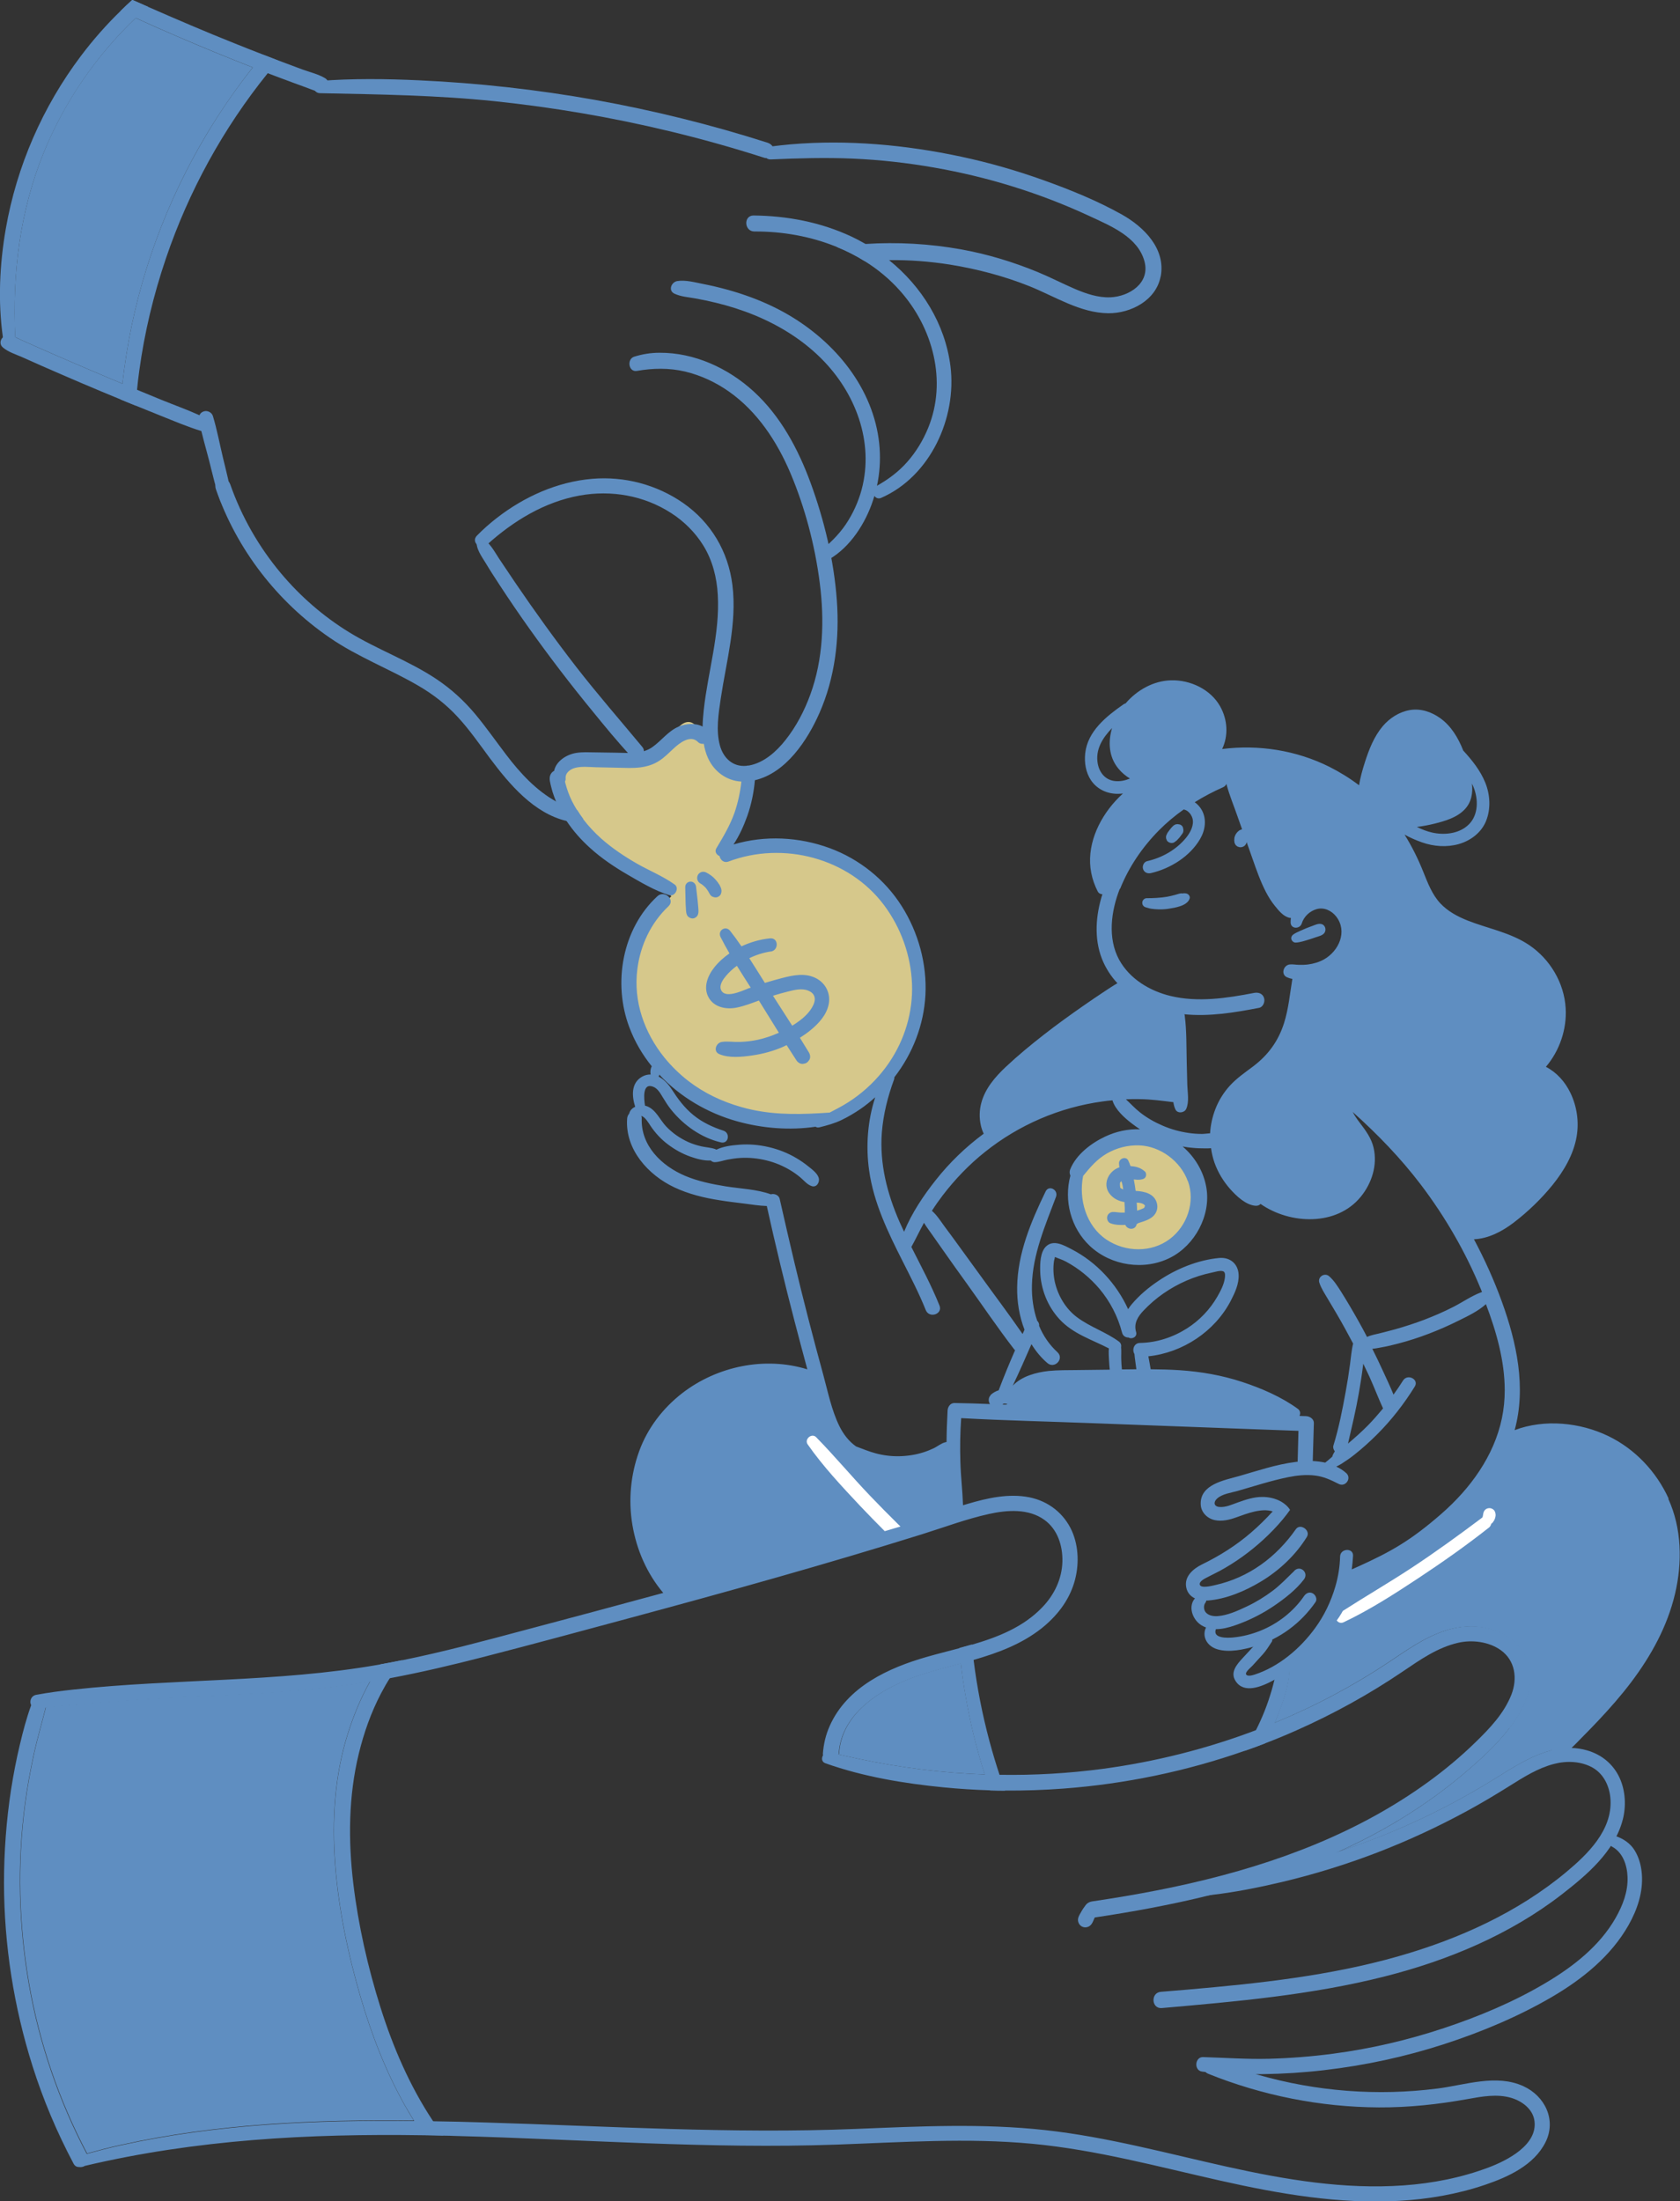 <?xml version="1.0" encoding="UTF-8"?>
<svg id="Layer_2" data-name="Layer 2" xmlns="http://www.w3.org/2000/svg" viewBox="0 0 210.11 275.19">
  <rect x="0" y="0" width="210.11" height="275.19" fill="#333333" stroke="none"/>
  <defs>
    <style>
      .cls-1 {
        fill: #5f8ec1;
      }

      .cls-2 {
        fill: #d6c88b;
      }

      .cls-3 {
        fill: #fff;
      }
    </style>
  </defs>
  <g id="_Layer_" data-name="&amp;lt;Layer&amp;gt;">
    <g>
      <path class="cls-1" d="M188.79,216.03c-1.58,2.08-3.58,3.89-5.57,5.58-4.05,3.44-8.52,6.32-13.28,8.68-.81.4-1.61.78-2.43,1.15-5.23,2.37-10.64,4.11-16.16,5.48-4.83,1.2-9.74,2.1-14.66,2.83-.55.08-1.05-.45-1.08-.96-.04-.59.42-1,.96-1.08,1.39-.21,2.78-.42,4.17-.66,10.87-1.84,21.73-4.77,31.41-10.16,4.48-2.5,8.7-5.49,12.38-9.08,1.79-1.74,3.58-3.61,4.5-5.97.77-1.99.48-4.24-1.33-5.54-1.5-1.07-3.6-1.33-5.36-.92-2.56.59-4.74,2.12-6.88,3.57-4.21,2.85-8.66,5.31-13.31,7.37-1.3.58-2.61,1.12-3.94,1.63-.84.33-1.69.64-2.54.93-7.3,2.56-14.94,4.14-22.64,4.72-2.42.18-4.86.27-7.29.25-.63,0-1.27-.01-1.9-.03-1.94-.06-3.88-.18-5.81-.37-5-.49-10.07-1.33-14.82-3.02-.49-.18-.49-.72-.22-1.07.16-.21.41-.34.7-.28.42.09.84.18,1.25.27.81.17,1.63.35,2.45.53,5.21,1.11,10.5,1.77,15.8,1.96.62.02,1.24.04,1.86.04,4.31.07,8.61-.18,12.9-.75,6.53-.88,12.98-2.5,19.15-4.84.8-.3,1.59-.61,2.38-.94,2.56-1.06,5.08-2.24,7.52-3.55,2.28-1.22,4.5-2.54,6.65-3.97,2.24-1.49,4.47-3.11,7.05-3.96,2.21-.74,4.58-.78,6.75.11,2.1.86,3.6,2.69,3.91,4.95.35,2.59-1.02,5.11-2.54,7.1Z"/>
      <path class="cls-1" d="M137.04,238.44c-.06-.15-.18-.28-.32-.35-.14-.07-.32-.09-.49-.05-.22.02-.41.13-.56.29-.09.09-.15.21-.23.32-.07.11-.14.21-.2.33-.19.33-.45.71-.42,1.1.03.33.21.62.5.77.29.15.64.13.92-.05.34-.21.48-.64.63-.99.08-.18.14-.36.21-.55.02-.06.04-.11.06-.17.04-.23.02-.46-.1-.65Z"/>
      <path class="cls-1" d="M202.94,227.52c-1.03,3.96-4.47,6.87-7.57,9.28-6.5,5.04-14.23,8.27-22.16,10.28-9.13,2.32-18.55,3.14-27.91,3.96-1.3.11-1.42-1.92-.12-2.03,1.13-.1,2.26-.19,3.38-.28,8.86-.77,17.78-1.72,26.35-4.17,7.54-2.15,14.91-5.47,20.97-10.52,2.7-2.25,5.74-5.21,5.54-9.03-.08-1.58-.78-3.17-2.19-4-1.46-.84-3.28-.91-4.88-.49-2.01.52-3.78,1.64-5.52,2.73-1.75,1.1-3.53,2.16-5.35,3.15-3.64,1.98-7.4,3.72-11.27,5.21-3.86,1.48-7.81,2.7-11.83,3.66-2.97.7-6,1.31-9.04,1.65-1.07.12-2.14.2-3.21.25-.89.03-.92-1.21-.08-1.35,1.05-.17,2.11-.35,3.16-.51,5.52-.83,10.96-2.11,16.24-3.85,2.85-.94,5.61-2,8.33-3.19,3.92-1.73,7.71-3.75,11.34-6.01,2.14-1.33,4.48-2.85,6.97-3.46.8-.2,1.62-.3,2.45-.28.63.02,1.28.11,1.93.3,1.83.52,3.3,1.72,4.09,3.45.74,1.62.83,3.56.38,5.27Z"/>
      <path class="cls-1" d="M205.34,234.29c-.08-1.04-.35-2.07-.9-2.96-.54-.89-1.43-1.47-2.39-1.8-.77-.27-1.14.96-.46,1.32,1.39.73,1.91,2.35,1.96,3.83.06,1.82-.6,3.52-1.49,5.09-2.01,3.53-5.34,6.11-8.79,8.15-3.98,2.36-8.31,4.17-12.7,5.63-4.51,1.5-9.16,2.58-13.88,3.2-2.66.35-5.33.56-8.01.63-2.75.07-5.48-.13-8.22-.21-1.03-.03-1.16,1.67-.13,1.81,2.52.35,5.14.36,7.68.32,2.55-.04,5.09-.2,7.63-.5,5.08-.59,10.1-1.67,14.97-3.25,4.68-1.52,9.3-3.45,13.55-5.94,3.77-2.21,7.33-5.08,9.51-8.93,1.1-1.94,1.84-4.13,1.67-6.39Z"/>
      <path class="cls-1" d="M55.42,266.97c-.82-.02-1.64-.04-2.45-.05-.42-.6-.82-1.2-1.2-1.82-.37-.6-.73-1.2-1.08-1.81-2.42-4.29-4.21-8.92-5.59-13.64-1.57-5.39-2.74-10.95-3.17-16.55-.42-5.49-.08-11.12,1.59-16.39.7-2.21,1.61-4.44,2.78-6.52.4-.73.84-1.44,1.32-2.13.91-.16,1.81-.33,2.7-.52-.54.71-1.05,1.44-1.53,2.2-.4.62-.77,1.26-1.12,1.93-1.26,2.4-2.16,4.95-2.8,7.58-1.29,5.32-1.33,10.84-.68,16.25.63,5.23,1.81,10.42,3.39,15.44,1.56,4.96,3.67,9.85,6.55,14.19.42.62.84,1.23,1.3,1.83Z"/>
      <path class="cls-2" d="M83.94,112.09s-11.38,9.19-1.31,21.01c10.06,11.82,21.88,6.56,24.51,4.81,2.63-1.75,12.25-11.82,6.56-21.88-5.69-10.07-14-10.5-16.63-10.5s-6.79.76-6.79.76c0,0,2.82-4.97,3.15-6.96s.17-2.65.17-2.65c0,0-3.15-.33-3.98-1.99-.83-1.66-1.99-2.98-1.99-2.98,0,0-.92-2.57-2.7-.87-1.78,1.7-1.51,4.27-5.98,3.75s-7.74-.39-8.57,1.27.17,4.48,3.32,8.13c3.15,3.65,9.62,6.63,9.62,6.63l.63,1.49Z"/>
      <path class="cls-1" d="M72.95,102.37c-.12.29-.42.52-.83.48-.41-.04-.81-.11-1.21-.2-4.13-.95-7.21-4.61-9.64-7.86-1.3-1.75-2.54-3.55-4.02-5.15-1.44-1.57-3.1-2.85-4.94-3.92-3.64-2.12-7.6-3.6-11.08-6-6.57-4.5-11.63-11.05-14.24-18.59-.4-1.16,1.4-1.74,1.8-.59,1.42,4.05,3.58,7.83,6.34,11.12,2.42,2.89,5.32,5.41,8.53,7.38,3.55,2.18,7.54,3.58,11,5.91,1.81,1.22,3.37,2.65,4.77,4.32,1.37,1.64,2.59,3.4,3.89,5.1,1.75,2.3,3.76,4.48,6.27,5.85.81.45,1.68.81,2.61,1.06.23.38.48.74.74,1.09Z"/>
      <path class="cls-1" d="M80.34,93.39c-2.78-3.35-5.63-6.61-8.3-10.05-2.64-3.41-5.16-6.91-7.59-10.48-.68-1-1.36-2.01-2.03-3.02-.59-.88-1.25-2.24-2.32-2.58-.2-.07-.46.12-.48.32-.14.97.61,1.97,1.09,2.76.57.95,1.18,1.89,1.79,2.82,1.2,1.83,2.43,3.64,3.7,5.42,2.52,3.54,5.16,6.99,7.92,10.35,1.56,1.91,3.13,3.84,4.82,5.64.71.76,2.08-.37,1.4-1.18Z"/>
      <path class="cls-1" d="M109.67,53.62c-1.46-6.8-6.76-12.25-12.88-15.23-1.86-.91-3.82-1.62-5.81-2.17-1.01-.28-2.02-.52-3.05-.72-1.03-.2-2.19-.53-3.24-.36-.74.13-1.16,1.2-.33,1.58.83.38,1.73.43,2.62.59.84.15,1.68.33,2.51.53,1.67.4,3.3.92,4.89,1.57,3.08,1.27,5.95,3.04,8.32,5.4,4.28,4.26,6.65,10.43,5.06,16.4-.42,1.55-1.1,3.04-2,4.37-.91,1.34-2.09,2.45-3.34,3.47-.69.56-.06,1.55.74,1.16,2.79-1.36,4.79-4.28,5.84-7.13,1.12-3.04,1.35-6.28.67-9.45Z"/>
      <path class="cls-1" d="M28.98,62.41c-.21-1.75-.69-3.49-1.1-5.21-.41-1.72-.74-3.49-1.25-5.18-.14-.47-.69-.74-1.15-.59-.52.17-.68.67-.59,1.15.34,1.7.85,3.39,1.28,5.07.43,1.68.8,3.41,1.42,5.02.27.71,1.48.58,1.38-.26Z"/>
      <path class="cls-1" d="M25.91,54.1c-.24-.07-.48-.13-.72-.21-1.71-.52-3.37-1.23-5.03-1.89-1.06-.42-2.13-.86-3.19-1.29-.62-.25-1.24-.5-1.86-.76-1.66-.68-3.32-1.38-4.97-2.08-1.64-.7-3.28-1.41-4.92-2.13-.82-.36-1.63-.72-2.45-1.09-.8-.35-1.74-.64-2.41-1.21-.45-.38-.34-.95,0-1.27.2-.18.47-.29.77-.25.27.04.52.13.78.24.29.12.57.27.85.39.52.23,1.05.46,1.57.7,1.05.46,2.09.93,3.14,1.38,2.1.91,4.2,1.81,6.31,2.7.51.21,1.02.43,1.54.64.61.26,1.22.51,1.82.76.99.41,1.99.82,2.98,1.23,1.6.65,3.25,1.24,4.84,1.96.5.22.99.46,1.47.71.77.41.36,1.71-.52,1.48Z"/>
      <path class="cls-1" d="M18.5.85c-.17.15-.35.31-.52.46-.34.31-.67.62-1,.93-4.95,4.73-8.89,10.45-11.49,16.79-3.01,7.36-3.96,15.21-3.58,23.11,0,.05,0,.11,0,.16.05,1-1.38,1.04-1.52.09-.01-.08-.02-.16-.03-.24-.63-4.49-.41-9.07.36-13.53,1.37-7.85,4.62-15.29,9.41-21.64,1.51-2,3.17-3.89,4.97-5.63.47-.47.96-.92,1.45-1.37.53.24,1.06.47,1.59.7.12.05.24.11.35.15Z"/>
      <path class="cls-1" d="M40.05,11.51c-.22-.03-.43-.09-.65-.16-.38-.12-.74-.28-1.1-.41-.53-.19-1.06-.39-1.59-.58-1.08-.4-2.16-.8-3.23-1.21-.65-.25-1.26-.49-1.88-.73-3.16-1.23-6.29-2.53-9.4-3.86-1.75-.75-3.49-1.52-5.23-2.32-.09-.04-.18-.08-.27-.13-.54-.25-1.07-.5-1.61-.75.47-.47.96-.92,1.45-1.37.53.24,1.06.47,1.59.7.12.05.24.11.35.15,3.59,1.57,7.19,3.12,10.83,4.57,1.19.48,2.38.95,3.58,1.41.63.25,1.26.49,1.89.73,1.09.41,2.04.77,3,1.12.93.34,2,.59,2.85,1.09.13.07.23.17.3.27.45.62-.02,1.59-.91,1.45Z"/>
      <path class="cls-1" d="M95.99,17.84c-7.04-2.25-14.23-4.03-21.51-5.34-7.29-1.3-14.67-2.12-22.07-2.46-4.15-.19-8.34-.24-12.48.08-.99.08-.89,1.51.09,1.53,7.32.15,14.62.25,21.91,1.01,7.32.77,14.59,2.01,21.74,3.73,4.02.96,8,2.08,11.93,3.34.5.16,1.05-.28,1.14-.75.11-.56-.25-.98-.75-1.14Z"/>
      <path class="cls-1" d="M145.15,34.58c-.57,2.97-3.73,4.61-6.55,4.58-3.53-.04-6.66-2.1-9.83-3.37-3.2-1.28-6.56-2.16-9.96-2.71-2.53-.4-5.07-.59-7.61-.56-1.02,0-2.05.05-3.07.12-1.1-.69-2.27-1.28-3.48-1.77,1.2-.17,2.4-.29,3.61-.37,3.97-.26,7.98-.03,11.91.67,3.29.59,6.52,1.57,9.61,2.84,1.58.65,3.09,1.44,4.65,2.11,1.38.59,2.91,1.11,4.43,1.05,2.37-.1,4.99-1.77,4.28-4.47-.81-3.09-4.28-4.47-6.89-5.69-6.17-2.87-12.71-4.89-19.41-6.06-3.36-.59-6.76-.97-10.16-1.12-3.43-.15-6.85-.05-10.28.1-1.04.04-1.1-1.46-.09-1.6.88-.12,1.75-.21,2.63-.29,7.08-.6,14.35.07,21.28,1.55,3.51.75,6.95,1.74,10.32,2.95,3.32,1.19,6.66,2.54,9.75,4.27,2.77,1.55,5.54,4.29,4.87,7.78Z"/>
      <path class="cls-1" d="M31.61,8.43c-2.09,2.64-4.01,5.43-5.75,8.32-5.05,8.43-8.51,17.84-10.05,27.54-.19,1.21-.36,2.44-.5,3.67-.51-.21-1.02-.42-1.54-.64-2.1-.89-4.21-1.79-6.31-2.7-1.05-.46-2.1-.92-3.14-1.38-.52-.23-1.05-.46-1.57-.7-.28-.13-.56-.27-.85-.39-.37-7.9.58-15.75,3.58-23.11,2.59-6.35,6.53-12.06,11.49-16.79,1.73.8,3.47,1.57,5.23,2.32,3.11,1.34,6.24,2.63,9.4,3.86Z"/>
      <path class="cls-1" d="M34.8,7.57c-.45.52-.89,1.05-1.32,1.59-5.56,6.88-9.89,14.77-12.73,23.15-1.55,4.56-2.68,9.26-3.33,14.03-.11.8-.21,1.59-.28,2.39-.07.66-.12,1.32-.17,1.98-.62-.25-1.24-.5-1.86-.76.06-.66.12-1.32.2-1.98.14-1.23.31-2.46.5-3.67,1.54-9.71,5-19.11,10.05-27.54,1.73-2.89,3.65-5.68,5.75-8.32.42-.54.86-1.07,1.3-1.59.63.25,1.26.49,1.89.73Z"/>
      <path class="cls-1" d="M161.89,196.37c-.9.86-1.72,1.75-2.72,2.5-1.01.76-2.1,1.43-3.25,1.97-1.1.52-2.39,1.11-3.62,1.2-.52.04-1.15-.05-1.51-.48-.25-.3-.29-.85-.05-1.17.41-.56-.16-1.34-.81-.96-1.53.89-.96,2.96.32,3.75,1.49.92,3.29.37,4.8-.2,1.51-.57,2.95-1.32,4.28-2.22,1.34-.91,2.76-2.01,3.75-3.31.63-.83-.44-1.82-1.2-1.09Z"/>
      <path class="cls-1" d="M164.17,199.19c-.43-.23-.85,0-1.09.36-1.33,1.94-3.3,3.46-5.48,4.33-1.08.43-2.22.72-3.37.83-.64.06-2.63.16-2.16-1.05.19-.5-.27-.9-.74-.67-.62.3-.8,1.12-.63,1.74.21.76.85,1.26,1.59,1.47,1.46.42,3.28.02,4.7-.4,3.08-.91,5.72-2.89,7.54-5.52.25-.36,0-.91-.36-1.09Z"/>
      <path class="cls-1" d="M161.29,208.72c-.07,2.05-.81,4.05-1.51,5.82-.1.27-.21.54-.33.8-.27.65-.57,1.3-.89,1.92-.12.23-.24.46-.36.69-.84.33-1.69.64-2.54.93.32-.84.92-1.62,1.33-2.42.03-.06.06-.11.09-.17.39-.77.75-1.57,1.07-2.37.34-.85.63-1.72.89-2.6.13-.43.24-.88.35-1.32.14-.53.28-1.06.46-1.58.26-.71,1.46-.42,1.44.3Z"/>
      <path class="cls-1" d="M123.16,221.84c-5.3-.19-10.59-.85-15.8-1.96-.82-.18-1.63-.35-2.45-.53.02-.08.03-.16.04-.24.38-5.22,5.71-8.27,10.12-9.72,1.66-.55,3.39-.99,5.11-1.46.15,1.42.36,2.83.61,4.23.57,3.28,1.36,6.51,2.38,9.68Z"/>
      <path class="cls-1" d="M125.72,223.86c-.63,0-1.27-.01-1.9-.03-.15-.45-.3-.9-.45-1.34-.07-.21-.14-.43-.21-.64-1.02-3.17-1.81-6.4-2.38-9.68-.25-1.4-.46-2.81-.61-4.23-.07-.64-.13-1.28-.18-1.92.52-.14,1.04-.28,1.55-.43.07.63.14,1.27.22,1.9.43,3.48,1.1,6.87,1.99,10.19.38,1.41.8,2.82,1.26,4.21.09.28.18.55.28.82.14.39.28.77.42,1.16Z"/>
      <path class="cls-2" d="M141.7,142.29c-4.37.49-7.2,2.17-7.32,5.46s1.63,8.98,7.32,9.42c5.69.44,8.75-3.94,8.31-7.44s-4.38-7.88-8.31-7.44Z"/>
      <g>
        <path class="cls-1" d="M86.33,110.21c-.37.04-.64.33-.63.71.01.58.03,1.15.04,1.73,0,.28.02.56.04.85.02.38.01.91.35,1.15.33.23.67.24.98-.04.31-.29.25-.78.22-1.16-.02-.29-.05-.58-.08-.88-.07-.57-.13-1.15-.2-1.72-.04-.35-.34-.67-.71-.63Z"/>
        <path class="cls-1" d="M89.92,110.54c-.13-.23-.3-.43-.48-.63-.31-.35-.71-.63-1.13-.84-.18-.09-.4-.11-.59-.05-.18.06-.37.21-.45.39-.18.39-.04.84.34,1.05.06.03.12.07.18.11.17.13.33.27.47.42.1.13.2.26.29.4.16.26.27.6.58.72.18.07.39.12.58.05.19-.07.36-.19.44-.38.12-.26.11-.55,0-.81-.06-.15-.14-.3-.22-.44Z"/>
        <path class="cls-1" d="M96.4,118.96c1.03-.16.98-1.76-.1-1.65-1.22.12-2.44.47-3.57,1-.45-.66-.92-1.31-1.41-1.93-.57-.73-1.61-.05-1.2.77.35.69.72,1.37,1.11,2.04-.7.49-1.35,1.06-1.88,1.73-.84,1.05-1.44,2.51-.72,3.79.7,1.25,2.24,1.52,3.53,1.25.93-.19,1.84-.54,2.75-.88.83,1.34,1.66,2.69,2.5,4.03-.85.38-1.73.68-2.64.88-.73.16-1.48.24-2.22.27-.76.03-1.54-.11-2.28,0-.71.11-1.12,1.17-.32,1.52,1.22.52,2.82.36,4.11.17,1.33-.19,2.64-.54,3.87-1.08.15-.07.3-.14.45-.21.41.64.82,1.28,1.24,1.92.17.26.51.47.83.42.38-.05.56-.18.77-.5.17-.27.11-.66-.05-.92-.37-.61-.75-1.23-1.13-1.84.46-.29.9-.6,1.33-.95,1.03-.84,2.03-1.93,2.28-3.28.24-1.32-.38-2.57-1.56-3.2-1.36-.72-2.9-.4-4.31-.03-.71.18-1.42.39-2.12.6-.65-1.03-1.29-2.07-1.95-3.09.85-.41,1.75-.7,2.68-.84ZM98.54,123.96c.71-.18,1.47-.37,2.2-.22.42.09.88.32,1.07.73.23.5-.01,1.07-.27,1.51-.56.95-1.53,1.67-2.46,2.25-.8-1.25-1.61-2.5-2.41-3.75.62-.19,1.24-.36,1.87-.52ZM93.48,123.62c-.71.26-2.87,1.3-3.32.09-.22-.58.28-1.29.63-1.7.4-.48.87-.9,1.37-1.27.57.92,1.15,1.83,1.73,2.73-.14.05-.28.09-.42.14Z"/>
        <path class="cls-1" d="M208.68,187.33c-1.53-3.35-4.19-6.18-7.52-7.79-3.52-1.71-8-2.17-11.73-.75,1.47-5.35.25-10.97-1.61-16.09-.97-2.67-2.14-5.26-3.48-7.77,1.81-.08,3.53-.98,4.98-2.09,1.78-1.36,3.45-2.97,4.86-4.71,1.41-1.75,2.61-3.79,3-6.03.32-1.84.04-3.78-.77-5.46-.67-1.4-1.72-2.57-3.07-3.27,1.71-2.01,2.63-4.7,2.47-7.34-.19-3.16-1.95-6.11-4.55-7.87-2.35-1.59-5.18-2.07-7.77-3.1-1.24-.5-2.41-1.13-3.34-2.11-1.03-1.09-1.59-2.57-2.14-3.94-.66-1.65-1.43-3.2-2.35-4.67.7.39,1.45.71,2.18.97,1.49.52,3.09.64,4.61.21,1.47-.42,2.8-1.42,3.39-2.85.63-1.53.53-3.3-.08-4.82-.62-1.53-1.65-2.81-2.76-4.02-.63-1.6-1.52-3.08-2.88-4.05-1.1-.79-2.44-1.24-3.8-1.01-1.33.23-2.53,1-3.4,2.03-1.08,1.29-1.7,2.88-2.21,4.46-.29.91-.58,1.91-.74,2.91-1.16-.88-2.41-1.65-3.7-2.3-4.14-2.07-8.85-2.81-13.42-2.23.79-1.67.69-3.65-.25-5.33-1.2-2.14-3.75-3.33-6.15-3.26-2.2.06-4.27,1.23-5.68,2.89-.09.01-.18.05-.27.12-2.12,1.48-4.49,3.36-4.78,6.13-.12,1.16.07,2.37.72,3.35.77,1.14,2.04,1.72,3.4,1.7.21,0,.4-.02.6-.04-.33.3-.65.62-.95.95-2.17,2.38-3.66,5.72-3.01,8.99.16.81.43,1.56.8,2.29.13.25.35.36.59.36-.83,2.63-1.06,5.49-.06,8.07.46,1.16,1.12,2.18,1.94,3.06-.53.3-1.03.64-1.55.98-.88.58-1.75,1.17-2.61,1.77-1.7,1.18-3.38,2.39-5.01,3.66-1.64,1.28-3.26,2.61-4.77,4.03-1.34,1.26-2.59,2.7-3.08,4.51-.25.92-.27,1.89-.06,2.82.07.32.19.7.36,1.04-2.25,1.66-4.27,3.61-6,5.8-1.53,1.93-3.01,4.13-3.96,6.46-.19-.4-.37-.79-.55-1.19-1.57-3.57-2.53-7.32-2.23-11.24.18-2.24.74-4.48,1.52-6.59.04-.1.05-.2.04-.29,2.3-2.97,3.69-6.54,3.89-10.3.2-3.87-.89-7.82-2.96-11.09-2.11-3.34-5.3-5.89-9.01-7.26-3.85-1.41-8.1-1.63-12.03-.46.73-1.1,1.28-2.33,1.72-3.56.51-1.45.82-2.95.95-4.47,3.88-.9,6.58-5,8.07-8.39,1.95-4.42,2.53-9.31,2.18-14.1-.36-4.97-1.56-9.97-3.27-14.65-1.55-4.24-3.76-8.38-7.13-11.46-3.19-2.92-7.42-4.87-11.78-4.84-1.09,0-2.13.17-3.16.49-.96.3-.71,1.96.33,1.78,2.01-.35,4.04-.39,6.03.08,1.97.47,3.86,1.35,5.51,2.52,3.53,2.49,5.98,6.22,7.65,10.14,1.84,4.34,3.08,9.07,3.68,13.74.6,4.67.45,9.53-1.18,13.99-.74,2.02-1.75,3.97-3.09,5.66-1.13,1.44-2.7,2.86-4.57,3.2-.18,0-.26.02-.33.04-1.68.16-2.87-.95-3.31-2.53-.52-1.89-.18-3.98.1-5.88.7-4.67,2.05-9.42,1.46-14.18-.52-4.21-2.69-7.86-6.18-10.28-3.3-2.29-7.35-3.35-11.36-3.01-4.37.37-8.52,2.24-11.96,4.92-.87.68-1.69,1.4-2.46,2.19-.77.79.46,1.86,1.25,1.14,3.29-2.97,7.19-5.36,11.61-6.16,3.97-.71,8.05,0,11.45,2.2,1.59,1.02,2.98,2.4,3.98,4,1.17,1.87,1.72,4.03,1.84,6.23.28,4.86-1.24,9.61-1.76,14.41-.07.67-.13,1.36-.14,2.04-.9-.47-2.07-.38-2.98,0-1.32.56-2.12,1.72-3.26,2.54-1.31.96-3,.75-4.54.73-.88-.01-1.77-.03-2.66-.04-.79-.01-1.6-.06-2.38.07-1.22.2-2.51,1.04-2.75,2.24-.21.1-.39.29-.49.56-.16.46.02,1,.13,1.47.09.39.21.77.35,1.15.08.23.18.46.27.69.25.59.54,1.16.86,1.71.14.25.29.48.46.72.82,1.23,1.82,2.35,2.92,3.34,1.42,1.29,3.03,2.37,4.68,3.33,1.64.95,3.4,2.01,5.22,2.57.71.22,1.3-.89.68-1.33-1.47-1.05-3.19-1.74-4.75-2.63-1.56-.9-3.06-1.9-4.42-3.1-.84-.75-1.61-1.57-2.29-2.46-.27-.35-.52-.71-.74-1.09-.49-.79-.84-1.49-1.11-2.23-.14-.38-.26-.76-.36-1.15-.02-.07-.03-.14-.05-.21.06-.11.09-.23.08-.39-.06-.71.59-1.17,1.21-1.33.83-.21,1.76-.09,2.6-.07l2.76.06c.91.02,1.84.07,2.74-.04.85-.11,1.67-.35,2.4-.83.65-.42,1.21-.99,1.78-1.52.73-.69,2.12-1.78,3.06-.83.19.2.46.26.73.23.1.61.27,1.22.53,1.79.77,1.69,2.33,2.83,4.17,2.93-.14,1.3-.42,2.6-.84,3.84-.56,1.61-1.42,3.05-2.29,4.5-.25.42.03.83.4.97.1.49.54.91,1.14.68,6.82-2.57,15.01-.44,19.42,5.44,2.13,2.84,3.37,6.31,3.51,9.86.13,3.52-.9,6.96-2.88,9.87-1.07,1.57-2.42,2.98-3.93,4.12-.76.58-1.57,1.09-2.42,1.54-.35.18-.71.37-1.07.56-3.32.23-6.51.33-9.68-.35-.45-.1-.89-.2-1.33-.33-2.4-.67-4.69-1.75-6.66-3.27-1.11-.86-2.12-1.85-3-2.93-2.49-3.09-3.9-6.99-3.38-11.05.38-2.99,1.69-5.78,3.89-7.86.88-.83-.5-2.07-1.38-1.26-4.42,4.07-5.6,10.91-3.5,16.42.67,1.78,1.63,3.4,2.79,4.84-.16.31-.21.66-.14,1.03-.35-.01-.71.07-1.08.28-1.39.8-1.27,2.44-.85,3.76-.37.16-.66.45-.75.85-.16.18-.25.42-.26.67-.25,3.82,2.64,7.01,5.91,8.55,1.78.84,3.71,1.31,5.65,1.61,1.04.17,2.08.29,3.12.42.92.12,1.86.27,2.79.3,1.07,4.85,2.24,9.67,3.49,14.48.52,1.98,1.04,3.96,1.58,5.94-5.29-1.64-11.27-.4-15.65,2.98-2.42,1.88-4.33,4.36-5.38,7.25-1.07,2.94-1.37,6.12-.85,9.21.53,3.14,1.82,6.09,3.86,8.51-5.76,1.57-11.53,3.11-17.3,4.64-5.09,1.36-10.19,2.73-15.36,3.78-.9.18-1.8.35-2.7.51-.13.03-.25.05-.38.07-12.56,2.19-25.36,1.71-38,3.08-1.57.17-3.13.37-4.68.66-.67.12-.88.85-.63,1.29-.58,1.6-1.02,3.26-1.41,4.91-.45,1.87-.81,3.76-1.11,5.66-.59,3.86-.88,7.76-.88,11.67.01,7.75,1.23,15.5,3.57,22.89,1.33,4.2,3.05,8.27,5.11,12.15.13.28.37.47.68.46.26.04.54,0,.75-.14,13.92-3.29,28.12-4.05,42.33-3.83.82,0,1.64.03,2.45.05.53,0,1.06.02,1.59.04,15.89.42,31.75,1.65,47.66,1.08,8.15-.29,16.34-.87,24.49-.1,7.97.75,15.71,2.86,23.51,4.61,7.33,1.65,14.83,2.95,22.37,2.52,3.63-.21,7.26-.83,10.71-2,2.89-.98,6.13-2.45,7.57-5.33,1.39-2.78-.07-5.78-2.78-7.01-3.39-1.54-7.25-.14-10.73.3-7.49.96-15.15.37-22.41-1.71-1.83-.52-3.63-1.15-5.4-1.86-1.14-.46-2.02,1.25-.88,1.72,6.79,2.73,14.03,4.17,21.35,4.21,3.74.02,7.42-.38,11.09-1.04,1.78-.32,3.7-.68,5.48-.15,1.33.4,2.67,1.37,2.89,2.83.46,3.04-3.42,5-5.71,5.86-3.41,1.29-7.01,1.99-10.65,2.25-7.42.53-14.8-.72-22.02-2.32-7.56-1.68-15.06-3.74-22.78-4.59-7.88-.87-15.81-.47-23.71-.15-15.53.63-30.99-.35-46.51-.81-2.14-.07-4.29-.12-6.44-.15-.79-.02-1.58-.03-2.36-.03-12.29-.14-24.6.38-36.63,3.04-1.42.31-2.83.68-4.24,1.07-3.49-6.61-5.94-13.78-7.23-21.14-1.3-7.43-1.5-15.07-.51-22.55.28-2.13.67-4.23,1.12-6.32.43-1.95,1-3.86,1.48-5.79,5.9-.56,11.79-1.02,17.72-1.29,6.24-.29,12.5-.56,18.71-1.33,1.37-.17,2.74-.37,4.1-.6.83-.14,1.66-.28,2.49-.44,3.94-.74,7.84-1.66,11.72-2.66,6.14-1.58,12.25-3.24,18.38-4.89,12.21-3.29,24.39-6.68,36.47-10.45,2.78-.87,5.54-1.91,8.39-2.54,2.27-.5,4.94-.7,6.93.74,1.65,1.19,2.29,3.22,2.25,5.19-.05,2.19-1.02,4.19-2.53,5.75-2.38,2.48-5.57,3.73-8.84,4.68-.52.15-1.03.29-1.55.43-1.35.36-2.69.69-3.98,1.06-4.85,1.38-10,3.74-12.19,8.62-.51,1.13-.78,2.3-.87,3.54.07.61.61.97,1.05.94.51-.04.8-.38.9-.82.02-.08.03-.16.04-.24.38-5.22,5.71-8.27,10.12-9.72,1.66-.55,3.39-.99,5.11-1.46.53-.14,1.06-.29,1.59-.45,3.05-.88,6.02-1.97,8.54-3.96,1.89-1.51,3.39-3.4,4.09-5.73.62-2.07.59-4.45-.29-6.44-.99-2.21-2.94-3.73-5.31-4.21-2.58-.52-5.27.09-7.74.82-.19.06-.38.11-.57.17-.06-1.8-.28-3.6-.33-5.4-.06-1.83-.03-3.67.1-5.49,5.47.3,10.95.42,16.41.63,5.7.21,11.4.43,17.09.64,2.9.11,5.79.21,8.68.32-.04,1.29-.07,2.57-.1,3.86-.1,0-.19.02-.28.03-2.39.3-4.73,1.1-7.04,1.76-1.83.52-4.94,1.04-4.8,3.58.05.98.83,1.73,1.76,1.93.91.19,1.84-.04,2.7-.35,1.32-.47,3.13-1.19,4.54-.74-.85.94-1.76,1.83-2.7,2.64-1.85,1.6-3.93,2.91-6.13,3.98-1.12.55-2.29,1.53-1.97,2.94.28,1.25,1.55,1.66,2.7,1.58,2.29-.18,4.64-1.18,6.59-2.35,2.31-1.38,4.38-3.32,5.79-5.61.49-.81-.83-1.74-1.38-.96-2.45,3.5-5.88,6.05-10.09,6.99-.32.07-1.8.47-1.93-.06-.09-.41.65-.77.91-.9.52-.28,1.05-.52,1.57-.8,1.97-1.07,3.8-2.39,5.45-3.9.88-.81,1.72-1.67,2.48-2.59.35-.43.62-.78.88-1.15-.27-.44-.67-.78-1.12-1.04-.71-.4-1.57-.59-2.38-.58-1.02,0-2.02.33-2.98.67-.75.26-1.57.67-2.39.58-.67-.07-.73-.62-.25-1.05.65-.59,1.76-.72,2.56-.95,2.1-.6,4.19-1.29,6.32-1.72,1.08-.22,2.22-.34,3.33-.21,1.13.13,2.01.56,3.01,1.06.84.42,1.63-.71.94-1.35-.37-.34-.8-.61-1.26-.82.25-.12.5-.25.74-.41.53-.34,1.05-.7,1.54-1.09,1-.79,1.95-1.65,2.84-2.54,1.8-1.8,3.36-3.81,4.7-5.97.56-.9-.91-1.65-1.47-.75-.38.6-.77,1.19-1.19,1.76-.41-1.02-.89-2.02-1.34-3-.42-.92-.86-1.83-1.31-2.73.41-.03.81-.12,1.2-.19.68-.12,1.36-.28,2.02-.46,1.32-.34,2.61-.76,3.89-1.25,1.25-.48,2.48-1.02,3.68-1.62,1.18-.58,2.44-1.18,3.42-2.06,1.3,3.43,2.35,7.1,2.35,10.76,0,1.17-.11,2.33-.35,3.49-.98,4.73-3.96,8.81-7.56,11.95-3.88,3.39-6.4,4.78-10.39,6.59-.27.12-.55.25-.83.37.07-.56.13-1.13.16-1.7.05-1.03-1.59-.95-1.62.09-.03,1.25-.23,2.5-.58,3.71-.57,1.96-1.43,3.71-2.54,5.23-1.86,2.56-4.55,4.85-7.6,5.83-.21.07-.97.29-1.05-.09-.06-.28.64-.85.81-1.03.43-.48.88-.96,1.31-1.44.43-.48.74-1,1.1-1.54.06-.09.08-.19.07-.28-.03-.38-.53-.71-.87-.44-.5.4-.99.76-1.43,1.23-.04.04-.08.09-.13.14-.43.46-.85.91-1.27,1.37-.72.78-1.6,1.77-.9,2.86,1.05,1.66,3.26.73,4.81-.11.29-.16.56-.31.8-.45.38-.22.75-.46,1.11-.7-.07,1.93-.81,3.93-1.5,5.7-.1.27-.21.54-.33.8,2.56-1.06,5.08-2.24,7.52-3.55,2.28-1.22,4.5-2.54,6.65-3.97,2.24-1.49,4.47-3.11,7.05-3.96,2.21-.74,4.58-.78,6.75.11,2.1.86,3.6,2.69,3.91,4.95.35,2.59-1.02,5.11-2.54,7.1-1.58,2.08-3.58,3.89-5.57,5.58-4.05,3.44-8.52,6.32-13.28,8.68-.81.4-1.61.78-2.43,1.15,2.81-.92,5.57-1.98,8.29-3.18,3.92-1.73,7.71-3.75,11.34-6.01,2.14-1.33,4.48-2.85,6.97-3.46,0,.16.07.32.2.47.28.32.78.43,1.14.18.39-.28.76-.59,1.11-.92.42-.4.83-.83,1.24-1.25.74-.74,1.47-1.5,2.2-2.27,1.42-1.51,2.78-3.06,4.03-4.71,2.51-3.32,4.54-7,5.5-11.07.92-3.9.85-8.18-.84-11.87ZM179.41,102.97c1.33-.33,2.8-.76,3.77-1.78.86-.9,1.04-2.07.91-3.23.13.25.23.51.32.77.51,1.54.41,3.41-.91,4.52-1.18,1-2.91,1.16-4.36.84-.69-.15-1.33-.41-1.94-.71.74-.09,1.48-.23,2.21-.41ZM139.41,97.64c-1.18-.14-1.91-1.05-2.12-2.17-.32-1.76.6-3.22,1.79-4.45-.51,1.71-.42,3.58.77,5.04.42.52.92.94,1.47,1.27-.61.25-1.25.39-1.92.31ZM140.09,111.11c1.09-2.73,2.78-5.2,4.84-7.29.96-.97,2.01-1.85,3.12-2.63.18.05.35.12.5.24.28.21.48.53.58.85.25.86-.26,1.79-.78,2.44-1.23,1.51-3,2.51-4.89,2.94-.41.1-.63.61-.5.99.14.43.57.6.99.5,2.42-.56,4.87-2.08,6.14-4.26.65-1.11.85-2.49.2-3.64-.2-.35-.5-.7-.87-.96,1.13-.71,2.32-1.33,3.54-1.87.21-.09.35-.25.42-.42.36,1.39.94,2.75,1.4,4.09.18.53.37,1.05.56,1.58-.22.08-.28.11-.34.14-.06.04-.12.1-.18.15-.13.11-.21.25-.29.37-.04.07-.06.13-.09.21-.03.07-.05.14-.06.21-.01.11-.02.21-.02.32.01.23.04.32.09.41.03.09.09.17.17.24.07.07.17.13.27.15.09.04.19.06.3.05.2-.02.4-.1.53-.25l.12-.17c.04-.07.06-.15.07-.23.24.69.49,1.38.73,2.07.5,1.42.99,2.84,1.68,4.17.32.62.69,1.21,1.13,1.75.48.59,1.05,1.31,1.82,1.48.06.02.12.02.18.02-.03.18-.04.37-.04.57.03.85,1.18.84,1.4.1.27-.86,1.01-1.54,1.87-1.78.92-.25,1.85.19,2.43.93,1.45,1.86.34,4.32-1.54,5.37-.59.33-1.27.53-1.95.62-.38.05-.77.06-1.16.05-.39,0-.77-.09-1.15-.05-.8.08-1.16,1.26-.34,1.61.21.09.43.16.66.2-.31,1.85-.47,3.72-1.04,5.52-.71,2.25-1.99,4-3.87,5.42-1,.75-2.05,1.47-2.9,2.4-.77.84-1.4,1.85-1.81,2.91-.38.98-.61,2.01-.67,3.05-.35.02-.7.08-1.02.08-.56,0-1.1-.04-1.65-.12-1.12-.16-2.21-.46-3.25-.91-1.01-.43-1.98-.98-2.84-1.66-.63-.49-1.18-1.1-1.77-1.64.59-.03,1.17-.03,1.76-.02,1.41.02,2.79.21,4.18.38.04.32.12.63.26.92.26.53,1.11.43,1.34-.07.4-.87.17-2.07.14-3l-.07-2.82c-.05-1.93,0-3.93-.25-5.85,0-.06-.02-.12-.05-.17,3.11.31,6.29-.21,9.34-.8.52-.1.78-.77.63-1.24-.18-.56-.71-.73-1.24-.63-3.42.66-7.03,1.21-10.47.38-2.6-.63-5.09-2.13-6.41-4.52-1.48-2.71-1.01-6.12.08-8.88ZM148.58,147.69c.92,2.57-.11,5.57-2.27,7.2-2.3,1.74-5.56,1.67-7.93.08-2.54-1.7-3.5-5.04-2.92-7.96.89-1.09,1.73-2.09,2.98-2.81,1.22-.7,2.63-1.06,4.04-1.01,2.66.1,5.19,2,6.08,4.49ZM123.88,174.45c-.29.28-.28.76-.07,1.08-1.48-.06-2.97-.11-4.45-.13-.53,0-.83.5-.85.95-.07,1.31-.12,2.62-.13,3.93-.05,0-.11.01-.17.03-.49.12-.93.49-1.38.72-.44.21-.89.39-1.36.54-.98.31-1.99.46-3.01.48-.99.02-1.98-.1-2.94-.36-.84-.22-1.64-.56-2.45-.86-.9-.63-1.6-1.53-2.12-2.6-.96-1.98-1.41-4.25-1.99-6.37-1.28-4.66-2.49-9.34-3.61-14.04-.63-2.65-1.24-5.3-1.84-7.95-.1-.46-.68-.7-1.1-.56-1.77-.64-3.78-.7-5.61-.99-1.73-.28-3.47-.63-5.09-1.31-2.97-1.25-5.6-3.79-5.45-7.23,0-.1-.02-.18-.05-.27.47.1.98.99,1.16,1.26.59.88,1.33,1.68,2.18,2.31.85.64,1.77,1.15,2.77,1.51.8.28,1.7.54,2.57.49.13.13.3.21.48.21.53,0,1.1-.22,1.63-.32.54-.1,1.07-.18,1.62-.21,1.09-.06,2.18.05,3.24.31,1.03.25,2.02.66,2.93,1.2.46.27.89.58,1.3.92.47.39.85.91,1.45,1.1.6.18.98-.48.87-.98-.14-.6-.84-1.11-1.3-1.48-.47-.38-.97-.73-1.48-1.03-1.09-.65-2.28-1.12-3.51-1.4-1.2-.28-2.46-.39-3.68-.29-.91.07-1.98.2-2.85.62-.05-.03-.1-.06-.15-.08-.56-.19-1.15-.21-1.73-.34-.56-.13-1.1-.3-1.62-.53-1.04-.47-1.98-1.12-2.77-1.95-.77-.81-1.26-2.06-2.35-2.51-.1-.04-.2-.07-.3-.09-.14-.88-.35-2.91,1.02-2.37.59.23.92.86,1.23,1.37.32.53.65,1.05,1.04,1.53,1.56,1.93,3.77,3.49,6.21,4.06.96.22,1.2-1.18.3-1.47-1.35-.44-2.62-1.03-3.73-1.93-1.16-.94-1.96-2.04-2.76-3.28-.39-.6-.95-1.21-1.61-1.55.04-.07.08-.15.08-.25,2.61,2.8,6.05,4.82,9.76,5.85,3.13.87,6.54,1.15,9.79.67.13.09.3.13.5.07.95-.24,1.86-.48,2.75-.91.81-.39,1.59-.85,2.34-1.36.66-.45,1.27-.95,1.87-1.48-.96,2.93-1.19,6.14-.76,9.16.57,4.04,2.35,7.7,4.17,11.3,1.02,2.02,2.07,4.04,2.91,6.14.43,1.08,2.15.52,1.72-.56-1.01-2.52-2.3-4.91-3.52-7.33.55-.99,1.03-2.02,1.58-3.02.3.51.67.98,1,1.46.46.66.92,1.31,1.38,1.96.98,1.4,1.97,2.79,2.97,4.17,1.97,2.74,3.87,5.56,5.93,8.23.03.04.07.08.11.11-.72,1.65-1.41,3.32-2.05,5.01-.36.11-.72.31-1.03.6ZM125.37,175.59s.08-.06.11-.1c.18-.04.38-.02.52.07-.14.05-.39.04-.63.03ZM141.88,169.27c.02.28.06.57.1.86.04.35.1.7.14,1.05-.6,0-1.2.01-1.81.02-.04-.41-.07-.82-.08-1.23-.02-.51.03-1.04-.02-1.55.05-.25-.02-.52-.28-.71-1.63-1.19-3.58-1.81-5.2-3.01-1.44-1.06-2.42-2.72-2.81-4.45-.18-.85-.23-1.75-.1-2.61.03-.16.1-.34.11-.5.5.22.99.36,1.4.59,1.6.86,3.01,2.02,4.18,3.4,1.33,1.59,2.3,3.46,2.82,5.47.11.43.46.62.81.61.44.27,1.12-.1.95-.67-.32-1.09.2-1.93.93-2.7.75-.79,1.59-1.52,2.49-2.14,1.82-1.26,3.86-2.15,6.03-2.6.37-.07,1.05-.31,1.43-.17.3.11.25.56.22.82-.1.82-.54,1.65-.95,2.36-.92,1.6-2.23,2.97-3.79,3.96-1.76,1.12-3.78,1.78-5.87,1.82-.78,0-1.02.88-.7,1.38ZM172.97,176.08c-.6.72-1.21,1.42-1.86,2.09-.8.81-1.65,1.57-2.52,2.3.48-2.09.98-4.16,1.35-6.28.2-1.14.38-2.28.52-3.42.01-.09.03-.19.04-.28.26.53.51,1.06.76,1.6.6,1.32,1.11,2.68,1.72,4ZM185.21,161.57c-1.21.46-2.3,1.23-3.46,1.82-1.17.6-2.38,1.12-3.6,1.59-1.21.46-2.45.86-3.69,1.21-.63.18-1.25.32-1.88.49-.52.13-1.11.22-1.61.46-.67-1.29-1.38-2.55-2.11-3.79-.38-.63-.75-1.27-1.15-1.89-.43-.67-.88-1.39-1.48-1.91-.56-.49-1.45.06-1.23.79.22.7.65,1.34,1.02,1.97.37.64.76,1.26,1.13,1.9.72,1.23,1.41,2.49,2.08,3.76-.21.84-.27,1.74-.39,2.59-.15,1.14-.33,2.28-.54,3.42-.41,2.26-.86,4.55-1.54,6.75-.07.23.02.51.18.71-.05.09-.11.18-.16.27-.03.05-.05.1-.07.14-.04.08-.07.17-.09.26-.29.25-.58.51-.88.74-.51-.11-1.04-.17-1.56-.2.04-1.58.09-3.16.14-4.74.01-.53-.52-.85-.98-.87-.28,0-.55-.02-.82-.03.14-.29.12-.64-.2-.88-2.08-1.51-4.55-2.57-6.98-3.37-2.53-.83-5.13-1.28-7.78-1.46-1.21-.08-2.43-.11-3.65-.12-.08-.45-.15-.9-.24-1.35-.02-.09-.04-.18-.05-.27,4.29-.45,8.31-3.1,10.31-6.95.51-.98,1.04-2.12.98-3.26-.07-1.38-1.09-2.21-2.46-2.08-2.67.26-5.36,1.36-7.57,2.86-1.23.82-2.38,1.79-3.33,2.91-.16.19-.32.4-.46.63-1.45-3.18-3.95-5.88-7.06-7.49-.94-.48-2.24-1.25-3.18-.38-.76.7-.78,2.15-.76,3.11.06,2.22.92,4.41,2.44,6.04,1.68,1.81,4.02,2.52,6.15,3.62-.05.5,0,1.03.02,1.51.02.39.05.77.09,1.15-1.38.02-2.77.03-4.15.05-1.16.01-2.32,0-3.47.11-1.61.18-3.39.66-4.51,1.84.82-1.71,1.58-3.45,2.34-5.19.54.88,1.2,1.69,2,2.37.91.77,2.13-.56,1.25-1.36-1.02-.94-1.78-2.06-2.29-3.29.03-.25-.07-.48-.24-.64-.49-1.41-.7-2.93-.66-4.45.08-3.85,1.68-7.5,3.01-11.05.32-.86-.88-1.53-1.3-.67-1.82,3.75-3.51,7.75-3.56,11.99-.03,1.77.27,3.62.92,5.3-.08.18-.16.36-.24.53-1.71-2.47-3.53-4.88-5.29-7.32-.98-1.36-1.97-2.71-2.95-4.06-.49-.67-.98-1.35-1.49-2.02-.49-.67-.98-1.46-1.61-2,.42-.66.87-1.3,1.35-1.93,1.54-2.01,3.31-3.86,5.29-5.43,4.23-3.38,9.33-5.58,14.7-6.31.41-.06.83-.11,1.24-.14.17.58.54,1.12.98,1.6.44.49.95.91,1.41,1.27.34.26.69.51,1.05.75-1.49-.06-2.99.27-4.33.9-1.76.82-3.66,2.26-4.4,4.12-.1.26-.08.54.03.77-.84,3.12.05,6.56,2.45,8.81,2.66,2.48,6.8,3.09,10.04,1.45,3.09-1.56,5.09-5.28,4.52-8.72-.33-2.03-1.43-3.86-2.97-5.18.21.03.41.07.62.1.62.08,1.25.13,1.87.13.33,0,.7.02,1.06-.02.08.62.23,1.24.44,1.84.44,1.22,1.11,2.32,1.97,3.29.77.86,1.94,1.98,3.15,2.07.27.02.49-.07.63-.23,3.72,2.59,9.52,2.79,12.53-.89,1.39-1.7,2.11-3.96,1.61-6.13-.28-1.22-1.02-2.2-1.76-3.17-.33-.43-.62-.86-.86-1.31,3.12,2.79,6.01,5.78,8.55,9.12,3.02,3.99,5.56,8.37,7.47,13,.06.13.11.27.16.4-.04,0-.08.02-.12.03Z"/>
        <path class="cls-1" d="M51.76,265.1c-12.29-.14-24.6.38-36.63,3.04-1.42.31-2.83.68-4.24,1.07-3.49-6.61-5.94-13.78-7.23-21.14-1.3-7.43-1.5-15.07-.51-22.55.28-2.13.67-4.23,1.12-6.32.43-1.95,1-3.86,1.48-5.79,5.9-.56,11.79-1.02,17.72-1.29,6.24-.29,12.5-.56,18.71-1.33,1.37-.17,2.74-.37,4.1-.6-1.17,2.08-2.08,4.31-2.78,6.52-1.67,5.27-2.01,10.91-1.59,16.39.43,5.6,1.6,11.16,3.17,16.55,1.38,4.72,3.17,9.35,5.59,13.64.35.61.7,1.22,1.08,1.81Z"/>
        <path class="cls-1" d="M145.91,105.05c.05.08.12.15.2.2.05.04.1.07.17.09.09.04.18.05.28.05l.18-.03c.11-.04.2-.1.28-.18.07-.04.13-.08.18-.14.18-.2.24-.26.3-.32.11-.13.2-.27.3-.4.04-.06.08-.11.12-.17.05-.09.08-.19.08-.29.01-.07,0-.13-.01-.2-.02-.1-.03-.16-.04-.2-.04-.13-.12-.23-.24-.31-.09-.07-.2-.09-.3-.1-.11-.03-.21-.03-.3,0-.07,0-.13.02-.18.06-.09.04-.17.09-.24.17-.12.12-.24.24-.34.38-.05.07-.1.14-.15.2-.12.17-.18.23-.21.3-.14.27-.16.36-.16.46-.01.09,0,.18.03.27.03.05.05.11.08.17Z"/>
        <path class="cls-1" d="M143.33,113.44c.23.06.44.14.67.17.26.04.53.06.79.07.45.02.91,0,1.35-.07.48-.07.97-.16,1.42-.31.5-.16,1.08-.46,1.23-.99.06-.21-.08-.45-.26-.55-.14-.07-.27-.09-.42-.09-.06,0-.11,0-.17.01.08.03.02.03-.17,0-.23.01-.47.1-.69.16-.39.11-.78.21-1.13.27-.84.14-1.71.18-2.55.18-.29,0-.53.27-.54.54-.02.3.17.53.46.61Z"/>
        <path class="cls-1" d="M162.05,117.84c.59-.03,1.18-.24,1.74-.41.27-.08.54-.18.81-.27.33-.11.75-.2.99-.47.35-.4.17-1.09-.38-1.18-.38-.06-.72.11-1.06.24-.27.1-.54.19-.8.3-.26.11-.52.22-.78.34-.28.13-.58.26-.83.44-.19.14-.31.39-.22.63.09.23.3.39.55.38Z"/>
        <path class="cls-1" d="M94.36,28.94c3.5-.02,7.05.61,10.29,1.93,1.21.49,2.38,1.08,3.48,1.77,1.63,1.01,3.12,2.24,4.42,3.7,4.12,4.61,5.93,11.3,3.53,17.16-.63,1.54-1.5,2.98-2.6,4.23-1.13,1.29-2.47,2.26-3.96,3.09-.78.43-.16,1.79.67,1.43,6.16-2.69,9.49-10,8.68-16.47-.67-5.3-3.6-9.97-7.68-13.26-.92-.75-1.91-1.42-2.94-2.02-.57-.33-1.16-.64-1.75-.92-3.84-1.8-8.04-2.6-12.26-2.64-1.28,0-1.17,2,.11,2Z"/>
        <path class="cls-1" d="M141.38,145.77c-.08-.24-.17-.48-.28-.7-.31-.58-1.18-.21-1.15.37,0,.16.03.33.05.49-.19.07-.37.15-.54.26-1.04.68-1.48,2.05-.66,3.08.38.48.91.79,1.51.94.11.03.21.04.32.06.02.25.03.49.04.74,0,.19,0,.38,0,.58-.17,0-.34,0-.52,0-.33-.01-.66-.09-1-.07-.33.02-.62.27-.68.59-.06.3.09.69.39.81.58.23,1.26.24,1.88.21.25.63,1.26.7,1.42-.09.17-.14.32-.18.47-.22.54-.16,1.1-.36,1.53-.72.5-.43.7-1.07.52-1.71-.34-1.19-1.56-1.45-2.65-1.51-.06-.48-.14-.96-.23-1.43.15.02.3.03.46.04.2.01.35-.01.54-.05.23-.04.43-.15.51-.39.07-.21.03-.47-.15-.62-.27-.23-.54-.39-.89-.5-.28-.09-.58-.13-.87-.15ZM140.26,148.6c-.09-.05-.13-.08-.16-.12-.07-.55-.01-.64,0-.67.04-.03.15-.15.14-.15.13.31.19.67.23,1.04-.07-.03-.14-.07-.21-.1ZM142.85,150.46c.14.05.3.16.35.27-.08.26-.12.29-.17.31-.33.16-.57.24-.82.31,0-.12-.01-.24-.01-.36,0-.21-.02-.43-.04-.64.23,0,.47.03.69.11Z"/>
      </g>
      <path class="cls-3" d="M186.19,190.99c-2.84,2.24-5.8,4.32-8.81,6.31s-6.08,3.96-9.34,5.51c-.35.17-.69.02-.86-.23.21-.28.41-.58.59-.89.06-.1.11-.2.17-.3,2.85-1.83,5.78-3.53,8.61-5.39,3.02-1.99,5.94-4.11,8.83-6.28.78-.59,1.57.68.82,1.27Z"/>
      <path class="cls-3" d="M187,189.07c-.04-.12-.11-.25-.21-.33-.04-.04-.13-.1-.18-.12-.03-.01-.17-.06-.19-.07-.06,0-.12,0-.19-.01-.06.01-.12.02-.18.03-.03,0-.15.07-.18.08-.04.03-.13.09-.16.13-.04.06-.08.11-.12.17-.03.07-.05.13-.07.2-.05.28-.07.4-.1.51-.1.24-.12.3-.13.37-.06.16-.04.34.05.49.05.08.13.15.21.19.09.05.18.06.28.06.17,0,.22-.02.28-.03.07-.02.15-.07.22-.11.06-.04.11-.08.16-.12.08-.06.15-.11.21-.19.06-.09.13-.18.18-.27.05-.1.08-.21.12-.31.04-.17.05-.27.05-.34,0-.1-.02-.24-.05-.32Z"/>
      <path class="cls-3" d="M112.61,190.84c-.28.08-.57.17-.85.25-.37.11-.74.22-1.11.33-1.05-1.04-2.07-2.1-3.09-3.17-2.29-2.44-4.63-4.93-6.55-7.68-.45-.65.51-1.46,1.06-.9,2.33,2.37,4.46,4.94,6.76,7.34,1.15,1.2,2.32,2.39,3.51,3.56.09.09.18.18.28.27Z"/>
    </g>
  </g>
</svg>